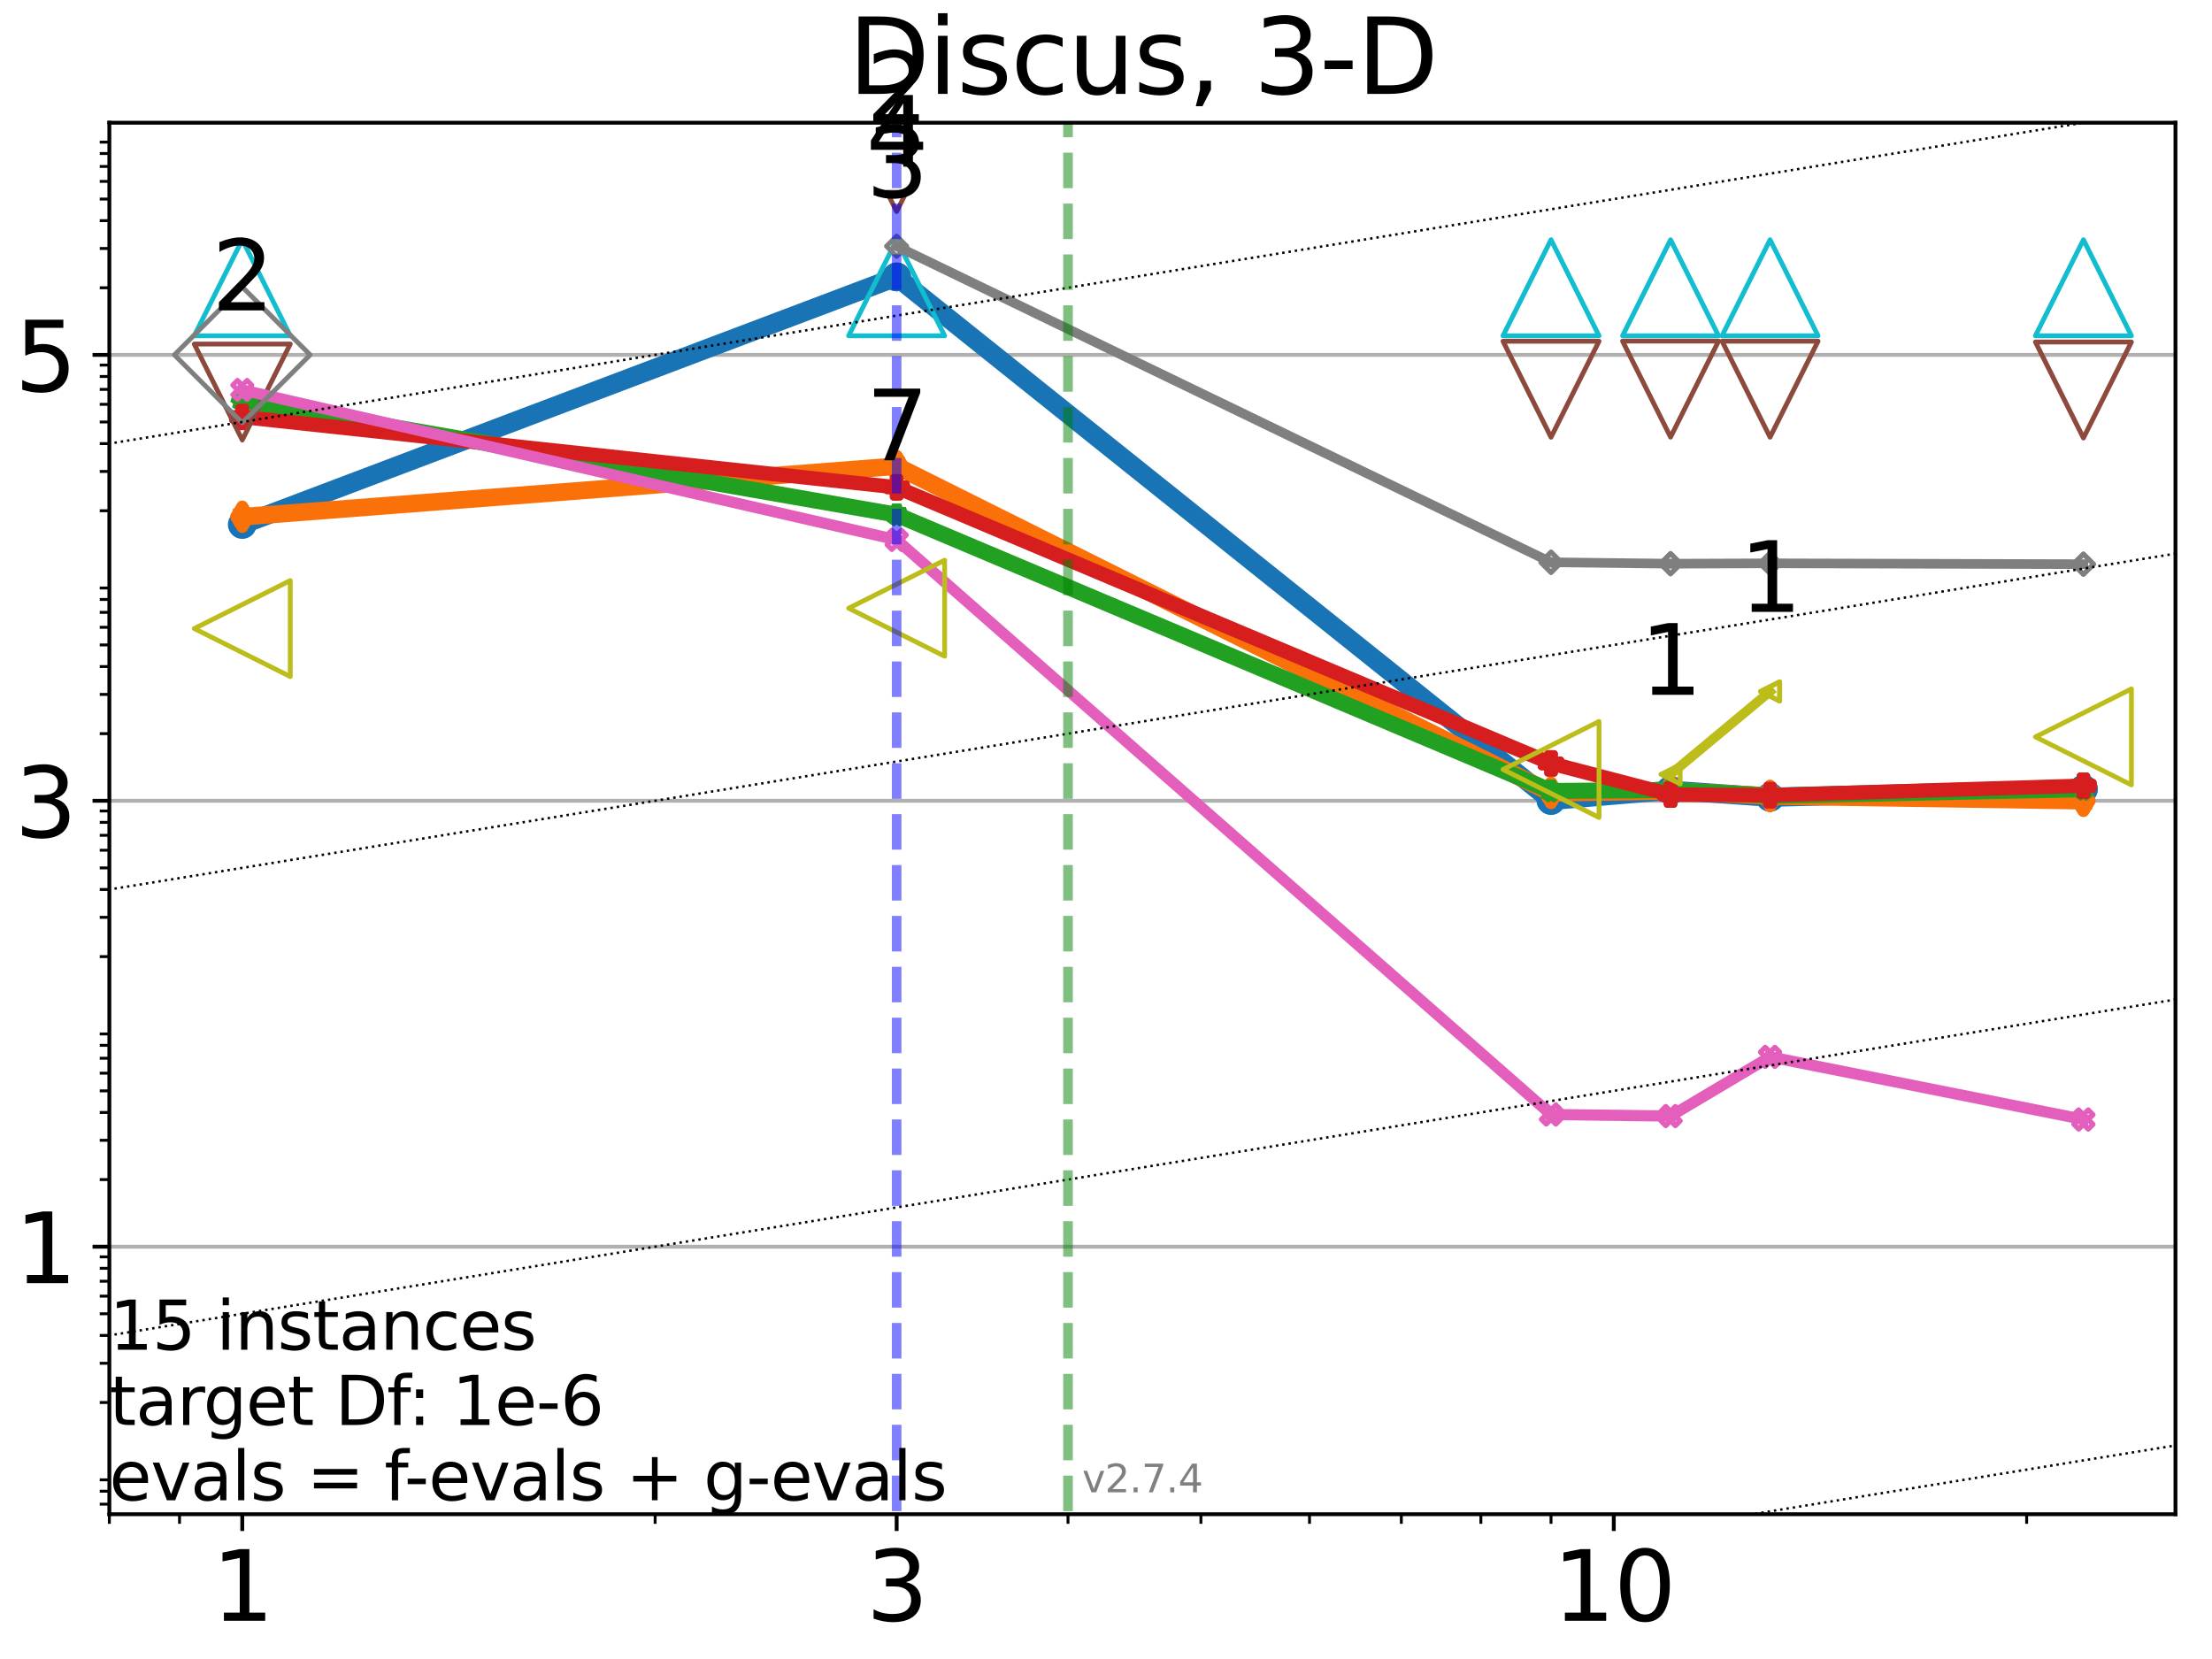 <?xml version="1.0" encoding="utf-8" standalone="no"?>
<!DOCTYPE svg PUBLIC "-//W3C//DTD SVG 1.1//EN"
  "http://www.w3.org/Graphics/SVG/1.1/DTD/svg11.dtd">
<svg xmlns:xlink="http://www.w3.org/1999/xlink" width="460.8pt" height="345.6pt" viewBox="0 0 460.8 345.6" xmlns="http://www.w3.org/2000/svg" version="1.1">
 <defs>
  <style type="text/css">*{stroke-linejoin: round; stroke-linecap: butt}</style>
 </defs>
 <g id="figure_1">
  <g id="patch_1">
   <path d="M 0 345.6 
L 460.8 345.6 
L 460.8 0 
L 0 0 
z
" style="fill: #ffffff"/>
  </g>
  <g id="axes_1">
   <g id="patch_2">
    <path d="M 22.78 315.44 
L 453.192 315.44 
L 453.192 25.56 
L 22.78 25.56 
z
" style="fill: #ffffff"/>
   </g>
   <g id="matplotlib.axis_1">
    <g id="xtick_1">
     <g id="line2d_1">
      <defs>
       <path id="m7647f048ff" d="M 0 0 
L 0 3.5 
" style="stroke: #000000; stroke-width: 0.8"/>
      </defs>
      <g>
       <use xlink:href="#m7647f048ff" x="50.468" y="315.44" style="stroke: #000000; stroke-width: 0.8"/>
      </g>
     </g>
     <g id="text_1">
      <!-- 1 -->
      <g transform="translate(44.106 337.637) scale(0.2 -0.2)">
       <defs>
        <path id="DejaVuSans-31" d="M 794 531 
L 1825 531 
L 1825 4091 
L 703 3866 
L 703 4441 
L 1819 4666 
L 2450 4666 
L 2450 531 
L 3481 531 
L 3481 0 
L 794 0 
L 794 531 
z
" transform="scale(0.016)"/>
       </defs>
       <use xlink:href="#DejaVuSans-31"/>
      </g>
     </g>
    </g>
    <g id="xtick_2">
     <g id="line2d_2">
      <g>
       <use xlink:href="#m7647f048ff" x="186.788" y="315.44" style="stroke: #000000; stroke-width: 0.8"/>
      </g>
     </g>
     <g id="text_2">
      <!-- 3 -->
      <g transform="translate(180.425 337.637) scale(0.2 -0.2)">
       <defs>
        <path id="DejaVuSans-33" d="M 2597 2516 
Q 3050 2419 3304 2112 
Q 3559 1806 3559 1356 
Q 3559 666 3084 287 
Q 2609 -91 1734 -91 
Q 1441 -91 1130 -33 
Q 819 25 488 141 
L 488 750 
Q 750 597 1062 519 
Q 1375 441 1716 441 
Q 2309 441 2620 675 
Q 2931 909 2931 1356 
Q 2931 1769 2642 2001 
Q 2353 2234 1838 2234 
L 1294 2234 
L 1294 2753 
L 1863 2753 
Q 2328 2753 2575 2939 
Q 2822 3125 2822 3475 
Q 2822 3834 2567 4026 
Q 2313 4219 1838 4219 
Q 1578 4219 1281 4162 
Q 984 4106 628 3988 
L 628 4550 
Q 988 4650 1302 4700 
Q 1616 4750 1894 4750 
Q 2613 4750 3031 4423 
Q 3450 4097 3450 3541 
Q 3450 3153 3228 2886 
Q 3006 2619 2597 2516 
z
" transform="scale(0.016)"/>
       </defs>
       <use xlink:href="#DejaVuSans-33"/>
      </g>
     </g>
    </g>
    <g id="xtick_3">
     <g id="line2d_3">
      <g>
       <use xlink:href="#m7647f048ff" x="336.18" y="315.44" style="stroke: #000000; stroke-width: 0.8"/>
      </g>
     </g>
     <g id="text_3">
      <!-- 10 -->
      <g transform="translate(323.455 337.637) scale(0.2 -0.2)">
       <defs>
        <path id="DejaVuSans-30" d="M 2034 4250 
Q 1547 4250 1301 3770 
Q 1056 3291 1056 2328 
Q 1056 1369 1301 889 
Q 1547 409 2034 409 
Q 2525 409 2770 889 
Q 3016 1369 3016 2328 
Q 3016 3291 2770 3770 
Q 2525 4250 2034 4250 
z
M 2034 4750 
Q 2819 4750 3233 4129 
Q 3647 3509 3647 2328 
Q 3647 1150 3233 529 
Q 2819 -91 2034 -91 
Q 1250 -91 836 529 
Q 422 1150 422 2328 
Q 422 3509 836 4129 
Q 1250 4750 2034 4750 
z
" transform="scale(0.016)"/>
       </defs>
       <use xlink:href="#DejaVuSans-31"/>
       <use xlink:href="#DejaVuSans-30" transform="translate(63.623 0)"/>
      </g>
     </g>
    </g>
    <g id="xtick_4">
     <g id="line2d_4">
      <defs>
       <path id="mcdce83cacc" d="M 0 0 
L 0 2 
" style="stroke: #000000; stroke-width: 0.6"/>
      </defs>
      <g>
       <use xlink:href="#mcdce83cacc" x="22.78" y="315.44" style="stroke: #000000; stroke-width: 0.6"/>
      </g>
     </g>
    </g>
    <g id="xtick_5">
     <g id="line2d_5">
      <g>
       <use xlink:href="#mcdce83cacc" x="37.395" y="315.44" style="stroke: #000000; stroke-width: 0.6"/>
      </g>
     </g>
    </g>
    <g id="xtick_6">
     <g id="line2d_6">
      <g>
       <use xlink:href="#mcdce83cacc" x="136.476" y="315.44" style="stroke: #000000; stroke-width: 0.6"/>
      </g>
     </g>
    </g>
    <g id="xtick_7">
     <g id="line2d_7">
      <g>
       <use xlink:href="#mcdce83cacc" x="222.484" y="315.44" style="stroke: #000000; stroke-width: 0.6"/>
      </g>
     </g>
    </g>
    <g id="xtick_8">
     <g id="line2d_8">
      <g>
       <use xlink:href="#mcdce83cacc" x="250.173" y="315.44" style="stroke: #000000; stroke-width: 0.6"/>
      </g>
     </g>
    </g>
    <g id="xtick_9">
     <g id="line2d_9">
      <g>
       <use xlink:href="#mcdce83cacc" x="272.796" y="315.44" style="stroke: #000000; stroke-width: 0.6"/>
      </g>
     </g>
    </g>
    <g id="xtick_10">
     <g id="line2d_10">
      <g>
       <use xlink:href="#mcdce83cacc" x="291.923" y="315.44" style="stroke: #000000; stroke-width: 0.6"/>
      </g>
     </g>
    </g>
    <g id="xtick_11">
     <g id="line2d_11">
      <g>
       <use xlink:href="#mcdce83cacc" x="308.492" y="315.44" style="stroke: #000000; stroke-width: 0.6"/>
      </g>
     </g>
    </g>
    <g id="xtick_12">
     <g id="line2d_12">
      <g>
       <use xlink:href="#mcdce83cacc" x="323.107" y="315.44" style="stroke: #000000; stroke-width: 0.6"/>
      </g>
     </g>
    </g>
    <g id="xtick_13">
     <g id="line2d_13">
      <g>
       <use xlink:href="#mcdce83cacc" x="422.188" y="315.44" style="stroke: #000000; stroke-width: 0.6"/>
      </g>
     </g>
    </g>
   </g>
   <g id="matplotlib.axis_2">
    <g id="ytick_1">
     <g id="line2d_14">
      <path d="M 22.78 259.706 
L 453.192 259.706 
" clip-path="url(#p58ff5ad4b0)" style="fill: none; stroke: #b0b0b0; stroke-width: 0.8; stroke-linecap: square"/>
     </g>
     <g id="line2d_15">
      <defs>
       <path id="m54748f8b29" d="M 0 0 
L -3.5 0 
" style="stroke: #000000; stroke-width: 0.8"/>
      </defs>
      <g>
       <use xlink:href="#m54748f8b29" x="22.78" y="259.706" style="stroke: #000000; stroke-width: 0.8"/>
      </g>
     </g>
     <g id="text_4">
      <!-- 1 -->
      <g transform="translate(3.055 267.305) scale(0.2 -0.2)">
       <use xlink:href="#DejaVuSans-31"/>
      </g>
     </g>
    </g>
    <g id="ytick_2">
     <g id="line2d_16">
      <path d="M 22.78 166.817 
L 453.192 166.817 
" clip-path="url(#p58ff5ad4b0)" style="fill: none; stroke: #b0b0b0; stroke-width: 0.8; stroke-linecap: square"/>
     </g>
     <g id="line2d_17">
      <g>
       <use xlink:href="#m54748f8b29" x="22.78" y="166.817" style="stroke: #000000; stroke-width: 0.8"/>
      </g>
     </g>
     <g id="text_5">
      <!-- 3 -->
      <g transform="translate(3.055 174.415) scale(0.2 -0.2)">
       <use xlink:href="#DejaVuSans-33"/>
      </g>
     </g>
    </g>
    <g id="ytick_3">
     <g id="line2d_18">
      <path d="M 22.78 73.927 
L 453.192 73.927 
" clip-path="url(#p58ff5ad4b0)" style="fill: none; stroke: #b0b0b0; stroke-width: 0.8; stroke-linecap: square"/>
     </g>
     <g id="line2d_19">
      <g>
       <use xlink:href="#m54748f8b29" x="22.78" y="73.927" style="stroke: #000000; stroke-width: 0.8"/>
      </g>
     </g>
     <g id="text_6">
      <!-- 5 -->
      <g transform="translate(3.055 81.526) scale(0.2 -0.2)">
       <defs>
        <path id="DejaVuSans-35" d="M 691 4666 
L 3169 4666 
L 3169 4134 
L 1269 4134 
L 1269 2991 
Q 1406 3038 1543 3061 
Q 1681 3084 1819 3084 
Q 2600 3084 3056 2656 
Q 3513 2228 3513 1497 
Q 3513 744 3044 326 
Q 2575 -91 1722 -91 
Q 1428 -91 1123 -41 
Q 819 9 494 109 
L 494 744 
Q 775 591 1075 516 
Q 1375 441 1709 441 
Q 2250 441 2565 725 
Q 2881 1009 2881 1497 
Q 2881 1984 2565 2268 
Q 2250 2553 1709 2553 
Q 1456 2553 1204 2497 
Q 953 2441 691 2322 
L 691 4666 
z
" transform="scale(0.016)"/>
       </defs>
       <use xlink:href="#DejaVuSans-35"/>
      </g>
     </g>
    </g>
    <g id="ytick_4">
     <g id="line2d_20">
      <defs>
       <path id="m0a85e124b4" d="M 0 0 
L -2 0 
" style="stroke: #000000; stroke-width: 0.6"/>
      </defs>
      <g>
       <use xlink:href="#m0a85e124b4" x="22.78" y="313.345" style="stroke: #000000; stroke-width: 0.6"/>
      </g>
     </g>
    </g>
    <g id="ytick_5">
     <g id="line2d_21">
      <g>
       <use xlink:href="#m0a85e124b4" x="22.78" y="310.652" style="stroke: #000000; stroke-width: 0.6"/>
      </g>
     </g>
    </g>
    <g id="ytick_6">
     <g id="line2d_22">
      <g>
       <use xlink:href="#m0a85e124b4" x="22.78" y="308.276" style="stroke: #000000; stroke-width: 0.6"/>
      </g>
     </g>
    </g>
    <g id="ytick_7">
     <g id="line2d_23">
      <g>
       <use xlink:href="#m0a85e124b4" x="22.78" y="292.17" style="stroke: #000000; stroke-width: 0.6"/>
      </g>
     </g>
    </g>
    <g id="ytick_8">
     <g id="line2d_24">
      <g>
       <use xlink:href="#m0a85e124b4" x="22.78" y="283.991" style="stroke: #000000; stroke-width: 0.6"/>
      </g>
     </g>
    </g>
    <g id="ytick_9">
     <g id="line2d_25">
      <g>
       <use xlink:href="#m0a85e124b4" x="22.78" y="278.189" style="stroke: #000000; stroke-width: 0.6"/>
      </g>
     </g>
    </g>
    <g id="ytick_10">
     <g id="line2d_26">
      <g>
       <use xlink:href="#m0a85e124b4" x="22.78" y="273.688" style="stroke: #000000; stroke-width: 0.6"/>
      </g>
     </g>
    </g>
    <g id="ytick_11">
     <g id="line2d_27">
      <g>
       <use xlink:href="#m0a85e124b4" x="22.78" y="270.01" style="stroke: #000000; stroke-width: 0.6"/>
      </g>
     </g>
    </g>
    <g id="ytick_12">
     <g id="line2d_28">
      <g>
       <use xlink:href="#m0a85e124b4" x="22.78" y="266.901" style="stroke: #000000; stroke-width: 0.6"/>
      </g>
     </g>
    </g>
    <g id="ytick_13">
     <g id="line2d_29">
      <g>
       <use xlink:href="#m0a85e124b4" x="22.78" y="264.207" style="stroke: #000000; stroke-width: 0.6"/>
      </g>
     </g>
    </g>
    <g id="ytick_14">
     <g id="line2d_30">
      <g>
       <use xlink:href="#m0a85e124b4" x="22.78" y="261.831" style="stroke: #000000; stroke-width: 0.6"/>
      </g>
     </g>
    </g>
    <g id="ytick_15">
     <g id="line2d_31">
      <g>
       <use xlink:href="#m0a85e124b4" x="22.78" y="245.725" style="stroke: #000000; stroke-width: 0.6"/>
      </g>
     </g>
    </g>
    <g id="ytick_16">
     <g id="line2d_32">
      <g>
       <use xlink:href="#m0a85e124b4" x="22.78" y="237.547" style="stroke: #000000; stroke-width: 0.6"/>
      </g>
     </g>
    </g>
    <g id="ytick_17">
     <g id="line2d_33">
      <g>
       <use xlink:href="#m0a85e124b4" x="22.78" y="231.744" style="stroke: #000000; stroke-width: 0.6"/>
      </g>
     </g>
    </g>
    <g id="ytick_18">
     <g id="line2d_34">
      <g>
       <use xlink:href="#m0a85e124b4" x="22.78" y="227.243" style="stroke: #000000; stroke-width: 0.6"/>
      </g>
     </g>
    </g>
    <g id="ytick_19">
     <g id="line2d_35">
      <g>
       <use xlink:href="#m0a85e124b4" x="22.78" y="223.565" style="stroke: #000000; stroke-width: 0.6"/>
      </g>
     </g>
    </g>
    <g id="ytick_20">
     <g id="line2d_36">
      <g>
       <use xlink:href="#m0a85e124b4" x="22.78" y="220.456" style="stroke: #000000; stroke-width: 0.6"/>
      </g>
     </g>
    </g>
    <g id="ytick_21">
     <g id="line2d_37">
      <g>
       <use xlink:href="#m0a85e124b4" x="22.78" y="217.762" style="stroke: #000000; stroke-width: 0.6"/>
      </g>
     </g>
    </g>
    <g id="ytick_22">
     <g id="line2d_38">
      <g>
       <use xlink:href="#m0a85e124b4" x="22.78" y="215.387" style="stroke: #000000; stroke-width: 0.6"/>
      </g>
     </g>
    </g>
    <g id="ytick_23">
     <g id="line2d_39">
      <g>
       <use xlink:href="#m0a85e124b4" x="22.78" y="199.28" style="stroke: #000000; stroke-width: 0.6"/>
      </g>
     </g>
    </g>
    <g id="ytick_24">
     <g id="line2d_40">
      <g>
       <use xlink:href="#m0a85e124b4" x="22.78" y="191.102" style="stroke: #000000; stroke-width: 0.6"/>
      </g>
     </g>
    </g>
    <g id="ytick_25">
     <g id="line2d_41">
      <g>
       <use xlink:href="#m0a85e124b4" x="22.78" y="185.299" style="stroke: #000000; stroke-width: 0.6"/>
      </g>
     </g>
    </g>
    <g id="ytick_26">
     <g id="line2d_42">
      <g>
       <use xlink:href="#m0a85e124b4" x="22.78" y="180.798" style="stroke: #000000; stroke-width: 0.6"/>
      </g>
     </g>
    </g>
    <g id="ytick_27">
     <g id="line2d_43">
      <g>
       <use xlink:href="#m0a85e124b4" x="22.78" y="177.12" style="stroke: #000000; stroke-width: 0.6"/>
      </g>
     </g>
    </g>
    <g id="ytick_28">
     <g id="line2d_44">
      <g>
       <use xlink:href="#m0a85e124b4" x="22.78" y="174.011" style="stroke: #000000; stroke-width: 0.6"/>
      </g>
     </g>
    </g>
    <g id="ytick_29">
     <g id="line2d_45">
      <g>
       <use xlink:href="#m0a85e124b4" x="22.78" y="171.318" style="stroke: #000000; stroke-width: 0.6"/>
      </g>
     </g>
    </g>
    <g id="ytick_30">
     <g id="line2d_46">
      <g>
       <use xlink:href="#m0a85e124b4" x="22.78" y="168.942" style="stroke: #000000; stroke-width: 0.6"/>
      </g>
     </g>
    </g>
    <g id="ytick_31">
     <g id="line2d_47">
      <g>
       <use xlink:href="#m0a85e124b4" x="22.78" y="152.835" style="stroke: #000000; stroke-width: 0.6"/>
      </g>
     </g>
    </g>
    <g id="ytick_32">
     <g id="line2d_48">
      <g>
       <use xlink:href="#m0a85e124b4" x="22.78" y="144.657" style="stroke: #000000; stroke-width: 0.6"/>
      </g>
     </g>
    </g>
    <g id="ytick_33">
     <g id="line2d_49">
      <g>
       <use xlink:href="#m0a85e124b4" x="22.78" y="138.854" style="stroke: #000000; stroke-width: 0.6"/>
      </g>
     </g>
    </g>
    <g id="ytick_34">
     <g id="line2d_50">
      <g>
       <use xlink:href="#m0a85e124b4" x="22.78" y="134.353" style="stroke: #000000; stroke-width: 0.6"/>
      </g>
     </g>
    </g>
    <g id="ytick_35">
     <g id="line2d_51">
      <g>
       <use xlink:href="#m0a85e124b4" x="22.78" y="130.676" style="stroke: #000000; stroke-width: 0.6"/>
      </g>
     </g>
    </g>
    <g id="ytick_36">
     <g id="line2d_52">
      <g>
       <use xlink:href="#m0a85e124b4" x="22.78" y="127.566" style="stroke: #000000; stroke-width: 0.6"/>
      </g>
     </g>
    </g>
    <g id="ytick_37">
     <g id="line2d_53">
      <g>
       <use xlink:href="#m0a85e124b4" x="22.78" y="124.873" style="stroke: #000000; stroke-width: 0.6"/>
      </g>
     </g>
    </g>
    <g id="ytick_38">
     <g id="line2d_54">
      <g>
       <use xlink:href="#m0a85e124b4" x="22.78" y="122.497" style="stroke: #000000; stroke-width: 0.6"/>
      </g>
     </g>
    </g>
    <g id="ytick_39">
     <g id="line2d_55">
      <g>
       <use xlink:href="#m0a85e124b4" x="22.78" y="106.391" style="stroke: #000000; stroke-width: 0.6"/>
      </g>
     </g>
    </g>
    <g id="ytick_40">
     <g id="line2d_56">
      <g>
       <use xlink:href="#m0a85e124b4" x="22.78" y="98.212" style="stroke: #000000; stroke-width: 0.6"/>
      </g>
     </g>
    </g>
    <g id="ytick_41">
     <g id="line2d_57">
      <g>
       <use xlink:href="#m0a85e124b4" x="22.78" y="92.409" style="stroke: #000000; stroke-width: 0.6"/>
      </g>
     </g>
    </g>
    <g id="ytick_42">
     <g id="line2d_58">
      <g>
       <use xlink:href="#m0a85e124b4" x="22.78" y="87.909" style="stroke: #000000; stroke-width: 0.6"/>
      </g>
     </g>
    </g>
    <g id="ytick_43">
     <g id="line2d_59">
      <g>
       <use xlink:href="#m0a85e124b4" x="22.78" y="84.231" style="stroke: #000000; stroke-width: 0.6"/>
      </g>
     </g>
    </g>
    <g id="ytick_44">
     <g id="line2d_60">
      <g>
       <use xlink:href="#m0a85e124b4" x="22.78" y="81.122" style="stroke: #000000; stroke-width: 0.6"/>
      </g>
     </g>
    </g>
    <g id="ytick_45">
     <g id="line2d_61">
      <g>
       <use xlink:href="#m0a85e124b4" x="22.78" y="78.428" style="stroke: #000000; stroke-width: 0.6"/>
      </g>
     </g>
    </g>
    <g id="ytick_46">
     <g id="line2d_62">
      <g>
       <use xlink:href="#m0a85e124b4" x="22.78" y="76.052" style="stroke: #000000; stroke-width: 0.6"/>
      </g>
     </g>
    </g>
    <g id="ytick_47">
     <g id="line2d_63">
      <g>
       <use xlink:href="#m0a85e124b4" x="22.78" y="59.946" style="stroke: #000000; stroke-width: 0.6"/>
      </g>
     </g>
    </g>
    <g id="ytick_48">
     <g id="line2d_64">
      <g>
       <use xlink:href="#m0a85e124b4" x="22.78" y="51.767" style="stroke: #000000; stroke-width: 0.6"/>
      </g>
     </g>
    </g>
    <g id="ytick_49">
     <g id="line2d_65">
      <g>
       <use xlink:href="#m0a85e124b4" x="22.78" y="45.965" style="stroke: #000000; stroke-width: 0.6"/>
      </g>
     </g>
    </g>
    <g id="ytick_50">
     <g id="line2d_66">
      <g>
       <use xlink:href="#m0a85e124b4" x="22.78" y="41.464" style="stroke: #000000; stroke-width: 0.6"/>
      </g>
     </g>
    </g>
    <g id="ytick_51">
     <g id="line2d_67">
      <g>
       <use xlink:href="#m0a85e124b4" x="22.78" y="37.786" style="stroke: #000000; stroke-width: 0.6"/>
      </g>
     </g>
    </g>
    <g id="ytick_52">
     <g id="line2d_68">
      <g>
       <use xlink:href="#m0a85e124b4" x="22.78" y="34.677" style="stroke: #000000; stroke-width: 0.6"/>
      </g>
     </g>
    </g>
    <g id="ytick_53">
     <g id="line2d_69">
      <g>
       <use xlink:href="#m0a85e124b4" x="22.78" y="31.983" style="stroke: #000000; stroke-width: 0.6"/>
      </g>
     </g>
    </g>
    <g id="ytick_54">
     <g id="line2d_70">
      <g>
       <use xlink:href="#m0a85e124b4" x="22.78" y="29.608" style="stroke: #000000; stroke-width: 0.6"/>
      </g>
     </g>
    </g>
   </g>
   <g id="line2d_71">
    <path d="M 50.468 109.262 
L 186.788 57.687 
" clip-path="url(#p58ff5ad4b0)" style="fill: none; stroke: #1874b4; stroke-width: 4; stroke-linecap: square"/>
    <defs>
     <path id="m7d92fa34a7" d="M 0 1.5 
C 0.398 1.5 0.779 1.342 1.061 1.061 
C 1.342 0.779 1.5 0.398 1.5 0 
C 1.5 -0.398 1.342 -0.779 1.061 -1.061 
C 0.779 -1.342 0.398 -1.5 0 -1.5 
C -0.398 -1.5 -0.779 -1.342 -1.061 -1.061 
C -1.342 -0.779 -1.5 -0.398 -1.5 0 
C -1.5 0.398 -1.342 0.779 -1.061 1.061 
C -0.779 1.342 -0.398 1.5 0 1.5 
z
" style="stroke: #1874b4; stroke-width: 3"/>
    </defs>
    <g clip-path="url(#p58ff5ad4b0)">
     <use xlink:href="#m7d92fa34a7" x="50.468" y="109.262" style="fill-opacity: 0; stroke: #1874b4; stroke-width: 3"/>
     <use xlink:href="#m7d92fa34a7" x="186.788" y="57.687" style="fill-opacity: 0; stroke: #1874b4; stroke-width: 3"/>
    </g>
   </g>
   <g id="line2d_72">
    <path d="M 186.788 57.687 
L 323.107 166.74 
" clip-path="url(#p58ff5ad4b0)" style="fill: none; stroke: #1874b4; stroke-width: 4; stroke-linecap: square"/>
    <g clip-path="url(#p58ff5ad4b0)">
     <use xlink:href="#m7d92fa34a7" x="186.788" y="57.687" style="fill-opacity: 0; stroke: #1874b4; stroke-width: 3"/>
     <use xlink:href="#m7d92fa34a7" x="323.107" y="166.74" style="fill-opacity: 0; stroke: #1874b4; stroke-width: 3"/>
    </g>
   </g>
   <g id="line2d_73">
    <path d="M 323.107 166.74 
L 348.007 164.63 
" clip-path="url(#p58ff5ad4b0)" style="fill: none; stroke: #1874b4; stroke-width: 4; stroke-linecap: square"/>
    <g clip-path="url(#p58ff5ad4b0)">
     <use xlink:href="#m7d92fa34a7" x="323.107" y="166.74" style="fill-opacity: 0; stroke: #1874b4; stroke-width: 3"/>
     <use xlink:href="#m7d92fa34a7" x="348.007" y="164.63" style="fill-opacity: 0; stroke: #1874b4; stroke-width: 3"/>
    </g>
   </g>
   <g id="line2d_74">
    <path d="M 348.007 164.63 
L 368.735 166.078 
" clip-path="url(#p58ff5ad4b0)" style="fill: none; stroke: #1874b4; stroke-width: 4; stroke-linecap: square"/>
    <g clip-path="url(#p58ff5ad4b0)">
     <use xlink:href="#m7d92fa34a7" x="348.007" y="164.63" style="fill-opacity: 0; stroke: #1874b4; stroke-width: 3"/>
     <use xlink:href="#m7d92fa34a7" x="368.735" y="166.078" style="fill-opacity: 0; stroke: #1874b4; stroke-width: 3"/>
    </g>
   </g>
   <g id="line2d_75">
    <path d="M 368.735 166.078 
L 434.015 164.389 
" clip-path="url(#p58ff5ad4b0)" style="fill: none; stroke: #1874b4; stroke-width: 4; stroke-linecap: square"/>
    <g clip-path="url(#p58ff5ad4b0)">
     <use xlink:href="#m7d92fa34a7" x="368.735" y="166.078" style="fill-opacity: 0; stroke: #1874b4; stroke-width: 3"/>
     <use xlink:href="#m7d92fa34a7" x="434.015" y="164.389" style="fill-opacity: 0; stroke: #1874b4; stroke-width: 3"/>
    </g>
   </g>
   <g id="line2d_76">
    <path d="M 434.015 164.389 
" clip-path="url(#p58ff5ad4b0)" style="fill: none; stroke: #1874b4; stroke-width: 4; stroke-linecap: square"/>
    <g clip-path="url(#p58ff5ad4b0)">
     <use xlink:href="#m7d92fa34a7" x="434.015" y="164.389" style="fill-opacity: 0; stroke: #1874b4; stroke-width: 3"/>
    </g>
   </g>
   <g id="line2d_77"/>
   <g id="line2d_78">
    <path d="M 50.468 107.646 
L 186.788 97.116 
" clip-path="url(#p58ff5ad4b0)" style="fill: none; stroke: #fa7009; stroke-width: 3.667; stroke-linecap: square"/>
    <defs>
     <path id="md0cbd2f2a5" d="M 0 2.121 
L 1.273 0 
L 0 -2.121 
L -1.273 0 
z
" style="stroke: #fa7009; stroke-width: 2.5; stroke-linejoin: miter"/>
    </defs>
    <g clip-path="url(#p58ff5ad4b0)">
     <use xlink:href="#md0cbd2f2a5" x="50.468" y="107.646" style="fill-opacity: 0; stroke: #fa7009; stroke-width: 2.5; stroke-linejoin: miter"/>
     <use xlink:href="#md0cbd2f2a5" x="186.788" y="97.116" style="fill-opacity: 0; stroke: #fa7009; stroke-width: 2.5; stroke-linejoin: miter"/>
    </g>
   </g>
   <g id="line2d_79">
    <path d="M 186.788 97.116 
L 323.107 165.16 
" clip-path="url(#p58ff5ad4b0)" style="fill: none; stroke: #fa7009; stroke-width: 3.667; stroke-linecap: square"/>
    <g clip-path="url(#p58ff5ad4b0)">
     <use xlink:href="#md0cbd2f2a5" x="186.788" y="97.116" style="fill-opacity: 0; stroke: #fa7009; stroke-width: 2.5; stroke-linejoin: miter"/>
     <use xlink:href="#md0cbd2f2a5" x="323.107" y="165.16" style="fill-opacity: 0; stroke: #fa7009; stroke-width: 2.5; stroke-linejoin: miter"/>
    </g>
   </g>
   <g id="line2d_80">
    <path d="M 323.107 165.16 
L 348.007 164.756 
" clip-path="url(#p58ff5ad4b0)" style="fill: none; stroke: #fa7009; stroke-width: 3.667; stroke-linecap: square"/>
    <g clip-path="url(#p58ff5ad4b0)">
     <use xlink:href="#md0cbd2f2a5" x="323.107" y="165.16" style="fill-opacity: 0; stroke: #fa7009; stroke-width: 2.5; stroke-linejoin: miter"/>
     <use xlink:href="#md0cbd2f2a5" x="348.007" y="164.756" style="fill-opacity: 0; stroke: #fa7009; stroke-width: 2.5; stroke-linejoin: miter"/>
    </g>
   </g>
   <g id="line2d_81">
    <path d="M 348.007 164.756 
L 368.735 165.827 
" clip-path="url(#p58ff5ad4b0)" style="fill: none; stroke: #fa7009; stroke-width: 3.667; stroke-linecap: square"/>
    <g clip-path="url(#p58ff5ad4b0)">
     <use xlink:href="#md0cbd2f2a5" x="348.007" y="164.756" style="fill-opacity: 0; stroke: #fa7009; stroke-width: 2.5; stroke-linejoin: miter"/>
     <use xlink:href="#md0cbd2f2a5" x="368.735" y="165.827" style="fill-opacity: 0; stroke: #fa7009; stroke-width: 2.5; stroke-linejoin: miter"/>
    </g>
   </g>
   <g id="line2d_82">
    <path d="M 368.735 165.827 
L 434.015 166.8 
" clip-path="url(#p58ff5ad4b0)" style="fill: none; stroke: #fa7009; stroke-width: 3.667; stroke-linecap: square"/>
    <g clip-path="url(#p58ff5ad4b0)">
     <use xlink:href="#md0cbd2f2a5" x="368.735" y="165.827" style="fill-opacity: 0; stroke: #fa7009; stroke-width: 2.5; stroke-linejoin: miter"/>
     <use xlink:href="#md0cbd2f2a5" x="434.015" y="166.8" style="fill-opacity: 0; stroke: #fa7009; stroke-width: 2.5; stroke-linejoin: miter"/>
    </g>
   </g>
   <g id="line2d_83">
    <path d="M 434.015 166.8 
" clip-path="url(#p58ff5ad4b0)" style="fill: none; stroke: #fa7009; stroke-width: 3.667; stroke-linecap: square"/>
    <g clip-path="url(#p58ff5ad4b0)">
     <use xlink:href="#md0cbd2f2a5" x="434.015" y="166.8" style="fill-opacity: 0; stroke: #fa7009; stroke-width: 2.5; stroke-linejoin: miter"/>
    </g>
   </g>
   <g id="line2d_84"/>
   <g id="line2d_85">
    <path d="M 50.468 83.488 
L 186.788 107.232 
" clip-path="url(#p58ff5ad4b0)" style="fill: none; stroke: #22a022; stroke-width: 3.333; stroke-linecap: square"/>
    <defs>
     <path id="mfd82bc1d3c" d="M 0 -2 
L -0.449 -0.618 
L -1.902 -0.618 
L -0.727 0.236 
L -1.176 1.618 
L -0 0.764 
L 1.176 1.618 
L 0.727 0.236 
L 1.902 -0.618 
L 0.449 -0.618 
z
" style="stroke: #22a022; stroke-width: 2; stroke-linejoin: bevel"/>
    </defs>
    <g clip-path="url(#p58ff5ad4b0)">
     <use xlink:href="#mfd82bc1d3c" x="50.468" y="83.488" style="fill-opacity: 0; stroke: #22a022; stroke-width: 2; stroke-linejoin: bevel"/>
     <use xlink:href="#mfd82bc1d3c" x="186.788" y="107.232" style="fill-opacity: 0; stroke: #22a022; stroke-width: 2; stroke-linejoin: bevel"/>
    </g>
   </g>
   <g id="line2d_86">
    <path d="M 186.788 107.232 
L 323.107 164.77 
" clip-path="url(#p58ff5ad4b0)" style="fill: none; stroke: #22a022; stroke-width: 3.333; stroke-linecap: square"/>
    <g clip-path="url(#p58ff5ad4b0)">
     <use xlink:href="#mfd82bc1d3c" x="186.788" y="107.232" style="fill-opacity: 0; stroke: #22a022; stroke-width: 2; stroke-linejoin: bevel"/>
     <use xlink:href="#mfd82bc1d3c" x="323.107" y="164.77" style="fill-opacity: 0; stroke: #22a022; stroke-width: 2; stroke-linejoin: bevel"/>
    </g>
   </g>
   <g id="line2d_87">
    <path d="M 323.107 164.77 
L 348.007 164.582 
" clip-path="url(#p58ff5ad4b0)" style="fill: none; stroke: #22a022; stroke-width: 3.333; stroke-linecap: square"/>
    <g clip-path="url(#p58ff5ad4b0)">
     <use xlink:href="#mfd82bc1d3c" x="323.107" y="164.77" style="fill-opacity: 0; stroke: #22a022; stroke-width: 2; stroke-linejoin: bevel"/>
     <use xlink:href="#mfd82bc1d3c" x="348.007" y="164.582" style="fill-opacity: 0; stroke: #22a022; stroke-width: 2; stroke-linejoin: bevel"/>
    </g>
   </g>
   <g id="line2d_88">
    <path d="M 348.007 164.582 
L 368.735 165.773 
" clip-path="url(#p58ff5ad4b0)" style="fill: none; stroke: #22a022; stroke-width: 3.333; stroke-linecap: square"/>
    <g clip-path="url(#p58ff5ad4b0)">
     <use xlink:href="#mfd82bc1d3c" x="348.007" y="164.582" style="fill-opacity: 0; stroke: #22a022; stroke-width: 2; stroke-linejoin: bevel"/>
     <use xlink:href="#mfd82bc1d3c" x="368.735" y="165.773" style="fill-opacity: 0; stroke: #22a022; stroke-width: 2; stroke-linejoin: bevel"/>
    </g>
   </g>
   <g id="line2d_89">
    <path d="M 368.735 165.773 
L 434.015 164.403 
" clip-path="url(#p58ff5ad4b0)" style="fill: none; stroke: #22a022; stroke-width: 3.333; stroke-linecap: square"/>
    <g clip-path="url(#p58ff5ad4b0)">
     <use xlink:href="#mfd82bc1d3c" x="368.735" y="165.773" style="fill-opacity: 0; stroke: #22a022; stroke-width: 2; stroke-linejoin: bevel"/>
     <use xlink:href="#mfd82bc1d3c" x="434.015" y="164.403" style="fill-opacity: 0; stroke: #22a022; stroke-width: 2; stroke-linejoin: bevel"/>
    </g>
   </g>
   <g id="line2d_90">
    <path d="M 434.015 164.403 
" clip-path="url(#p58ff5ad4b0)" style="fill: none; stroke: #22a022; stroke-width: 3.333; stroke-linecap: square"/>
    <g clip-path="url(#p58ff5ad4b0)">
     <use xlink:href="#mfd82bc1d3c" x="434.015" y="164.403" style="fill-opacity: 0; stroke: #22a022; stroke-width: 2; stroke-linejoin: bevel"/>
    </g>
   </g>
   <g id="line2d_91"/>
   <g id="line2d_92">
    <path d="M 50.468 86.862 
L 186.788 101.522 
" clip-path="url(#p58ff5ad4b0)" style="fill: none; stroke: #d61e1f; stroke-width: 3; stroke-linecap: square"/>
    <defs>
     <path id="m177d4de6cc" d="M -0.667 2 
L 0.667 2 
L 0.667 0.667 
L 2 0.667 
L 2 -0.667 
L 0.667 -0.667 
L 0.667 -2 
L -0.667 -2 
L -0.667 -0.667 
L -2 -0.667 
L -2 0.667 
L -0.667 0.667 
z
" style="stroke: #d61e1f; stroke-width: 1.5; stroke-linejoin: miter"/>
    </defs>
    <g clip-path="url(#p58ff5ad4b0)">
     <use xlink:href="#m177d4de6cc" x="50.468" y="86.862" style="fill-opacity: 0; stroke: #d61e1f; stroke-width: 1.5; stroke-linejoin: miter"/>
     <use xlink:href="#m177d4de6cc" x="186.788" y="101.522" style="fill-opacity: 0; stroke: #d61e1f; stroke-width: 1.5; stroke-linejoin: miter"/>
    </g>
   </g>
   <g id="line2d_93">
    <path d="M 186.788 101.522 
L 323.107 159.033 
" clip-path="url(#p58ff5ad4b0)" style="fill: none; stroke: #d61e1f; stroke-width: 3; stroke-linecap: square"/>
    <g clip-path="url(#p58ff5ad4b0)">
     <use xlink:href="#m177d4de6cc" x="186.788" y="101.522" style="fill-opacity: 0; stroke: #d61e1f; stroke-width: 1.5; stroke-linejoin: miter"/>
     <use xlink:href="#m177d4de6cc" x="323.107" y="159.033" style="fill-opacity: 0; stroke: #d61e1f; stroke-width: 1.5; stroke-linejoin: miter"/>
    </g>
   </g>
   <g id="line2d_94">
    <path d="M 323.107 159.033 
L 348.007 165.536 
" clip-path="url(#p58ff5ad4b0)" style="fill: none; stroke: #d61e1f; stroke-width: 3; stroke-linecap: square"/>
    <g clip-path="url(#p58ff5ad4b0)">
     <use xlink:href="#m177d4de6cc" x="323.107" y="159.033" style="fill-opacity: 0; stroke: #d61e1f; stroke-width: 1.5; stroke-linejoin: miter"/>
     <use xlink:href="#m177d4de6cc" x="348.007" y="165.536" style="fill-opacity: 0; stroke: #d61e1f; stroke-width: 1.5; stroke-linejoin: miter"/>
    </g>
   </g>
   <g id="line2d_95">
    <path d="M 348.007 165.536 
L 368.735 165.656 
" clip-path="url(#p58ff5ad4b0)" style="fill: none; stroke: #d61e1f; stroke-width: 3; stroke-linecap: square"/>
    <g clip-path="url(#p58ff5ad4b0)">
     <use xlink:href="#m177d4de6cc" x="348.007" y="165.536" style="fill-opacity: 0; stroke: #d61e1f; stroke-width: 1.5; stroke-linejoin: miter"/>
     <use xlink:href="#m177d4de6cc" x="368.735" y="165.656" style="fill-opacity: 0; stroke: #d61e1f; stroke-width: 1.5; stroke-linejoin: miter"/>
    </g>
   </g>
   <g id="line2d_96">
    <path d="M 368.735 165.656 
L 434.015 163.671 
" clip-path="url(#p58ff5ad4b0)" style="fill: none; stroke: #d61e1f; stroke-width: 3; stroke-linecap: square"/>
    <g clip-path="url(#p58ff5ad4b0)">
     <use xlink:href="#m177d4de6cc" x="368.735" y="165.656" style="fill-opacity: 0; stroke: #d61e1f; stroke-width: 1.5; stroke-linejoin: miter"/>
     <use xlink:href="#m177d4de6cc" x="434.015" y="163.671" style="fill-opacity: 0; stroke: #d61e1f; stroke-width: 1.5; stroke-linejoin: miter"/>
    </g>
   </g>
   <g id="line2d_97">
    <path d="M 434.015 163.671 
" clip-path="url(#p58ff5ad4b0)" style="fill: none; stroke: #d61e1f; stroke-width: 3; stroke-linecap: square"/>
    <g clip-path="url(#p58ff5ad4b0)">
     <use xlink:href="#m177d4de6cc" x="434.015" y="163.671" style="fill-opacity: 0; stroke: #d61e1f; stroke-width: 1.5; stroke-linejoin: miter"/>
    </g>
   </g>
   <g id="line2d_98"/>
   <g id="line2d_99">
    <path d="M 186.788 42.061 
" clip-path="url(#p58ff5ad4b0)" style="fill: none; stroke: #8c493c; stroke-width: 2.667; stroke-linecap: square"/>
    <defs>
     <path id="m5fc9528861" d="M -0 2 
L 2 -2 
L -2 -2 
z
" style="stroke: #8c493c; stroke-linejoin: miter"/>
    </defs>
    <g clip-path="url(#p58ff5ad4b0)">
     <use xlink:href="#m5fc9528861" x="186.788" y="42.061" style="fill-opacity: 0; stroke: #8c493c; stroke-linejoin: miter"/>
    </g>
   </g>
   <g id="line2d_100">
    <defs>
     <path id="m9461015cbe" d="M -0 10 
L 10 -10 
L -10 -10 
z
" style="stroke: #8c493c; stroke-linejoin: miter"/>
    </defs>
    <g clip-path="url(#p58ff5ad4b0)">
     <use xlink:href="#m9461015cbe" x="50.468" y="81.667" style="fill-opacity: 0; stroke: #8c493c; stroke-linejoin: miter"/>
     <use xlink:href="#m9461015cbe" x="323.107" y="81.086" style="fill-opacity: 0; stroke: #8c493c; stroke-linejoin: miter"/>
     <use xlink:href="#m9461015cbe" x="348.007" y="81.059" style="fill-opacity: 0; stroke: #8c493c; stroke-linejoin: miter"/>
     <use xlink:href="#m9461015cbe" x="368.735" y="81.074" style="fill-opacity: 0; stroke: #8c493c; stroke-linejoin: miter"/>
     <use xlink:href="#m9461015cbe" x="434.015" y="81.244" style="fill-opacity: 0; stroke: #8c493c; stroke-linejoin: miter"/>
    </g>
   </g>
   <g id="line2d_101"/>
   <g id="line2d_102">
    <path d="M 50.468 81.224 
L 186.788 112.456 
" clip-path="url(#p58ff5ad4b0)" style="fill: none; stroke: #e35fbb; stroke-width: 2.333; stroke-linecap: square"/>
    <defs>
     <path id="m61472e6dd9" d="M -1 2 
L 0 1 
L 1 2 
L 2 1 
L 1 0 
L 2 -1 
L 1 -2 
L 0 -1 
L -1 -2 
L -2 -1 
L -1 0 
L -2 1 
z
" style="stroke: #e35fbb; stroke-linejoin: miter"/>
    </defs>
    <g clip-path="url(#p58ff5ad4b0)">
     <use xlink:href="#m61472e6dd9" x="50.468" y="81.224" style="fill-opacity: 0; stroke: #e35fbb; stroke-linejoin: miter"/>
     <use xlink:href="#m61472e6dd9" x="186.788" y="112.456" style="fill-opacity: 0; stroke: #e35fbb; stroke-linejoin: miter"/>
    </g>
   </g>
   <g id="line2d_103">
    <path d="M 186.788 112.456 
L 323.107 232.174 
" clip-path="url(#p58ff5ad4b0)" style="fill: none; stroke: #e35fbb; stroke-width: 2.333; stroke-linecap: square"/>
    <g clip-path="url(#p58ff5ad4b0)">
     <use xlink:href="#m61472e6dd9" x="186.788" y="112.456" style="fill-opacity: 0; stroke: #e35fbb; stroke-linejoin: miter"/>
     <use xlink:href="#m61472e6dd9" x="323.107" y="232.174" style="fill-opacity: 0; stroke: #e35fbb; stroke-linejoin: miter"/>
    </g>
   </g>
   <g id="line2d_104">
    <path d="M 323.107 232.174 
L 348.007 232.497 
" clip-path="url(#p58ff5ad4b0)" style="fill: none; stroke: #e35fbb; stroke-width: 2.333; stroke-linecap: square"/>
    <g clip-path="url(#p58ff5ad4b0)">
     <use xlink:href="#m61472e6dd9" x="323.107" y="232.174" style="fill-opacity: 0; stroke: #e35fbb; stroke-linejoin: miter"/>
     <use xlink:href="#m61472e6dd9" x="348.007" y="232.497" style="fill-opacity: 0; stroke: #e35fbb; stroke-linejoin: miter"/>
    </g>
   </g>
   <g id="line2d_105">
    <path d="M 348.007 232.497 
L 368.735 220.163 
" clip-path="url(#p58ff5ad4b0)" style="fill: none; stroke: #e35fbb; stroke-width: 2.333; stroke-linecap: square"/>
    <g clip-path="url(#p58ff5ad4b0)">
     <use xlink:href="#m61472e6dd9" x="348.007" y="232.497" style="fill-opacity: 0; stroke: #e35fbb; stroke-linejoin: miter"/>
     <use xlink:href="#m61472e6dd9" x="368.735" y="220.163" style="fill-opacity: 0; stroke: #e35fbb; stroke-linejoin: miter"/>
    </g>
   </g>
   <g id="line2d_106">
    <path d="M 368.735 220.163 
L 434.015 233.208 
" clip-path="url(#p58ff5ad4b0)" style="fill: none; stroke: #e35fbb; stroke-width: 2.333; stroke-linecap: square"/>
    <g clip-path="url(#p58ff5ad4b0)">
     <use xlink:href="#m61472e6dd9" x="368.735" y="220.163" style="fill-opacity: 0; stroke: #e35fbb; stroke-linejoin: miter"/>
     <use xlink:href="#m61472e6dd9" x="434.015" y="233.208" style="fill-opacity: 0; stroke: #e35fbb; stroke-linejoin: miter"/>
    </g>
   </g>
   <g id="line2d_107">
    <path d="M 434.015 233.208 
" clip-path="url(#p58ff5ad4b0)" style="fill: none; stroke: #e35fbb; stroke-width: 2.333; stroke-linecap: square"/>
    <g clip-path="url(#p58ff5ad4b0)">
     <use xlink:href="#m61472e6dd9" x="434.015" y="233.208" style="fill-opacity: 0; stroke: #e35fbb; stroke-linejoin: miter"/>
    </g>
   </g>
   <g id="line2d_108"/>
   <g id="line2d_109">
    <defs>
     <path id="m4efd15c466" d="M 0 -10 
L -10 10 
L 10 10 
z
" style="stroke: #11bdcf; stroke-linejoin: miter"/>
    </defs>
    <g clip-path="url(#p58ff5ad4b0)">
     <use xlink:href="#m4efd15c466" x="50.468" y="59.946" style="fill-opacity: 0; stroke: #11bdcf; stroke-linejoin: miter"/>
     <use xlink:href="#m4efd15c466" x="186.788" y="59.946" style="fill-opacity: 0; stroke: #11bdcf; stroke-linejoin: miter"/>
     <use xlink:href="#m4efd15c466" x="323.107" y="59.946" style="fill-opacity: 0; stroke: #11bdcf; stroke-linejoin: miter"/>
     <use xlink:href="#m4efd15c466" x="348.007" y="59.946" style="fill-opacity: 0; stroke: #11bdcf; stroke-linejoin: miter"/>
     <use xlink:href="#m4efd15c466" x="368.735" y="59.946" style="fill-opacity: 0; stroke: #11bdcf; stroke-linejoin: miter"/>
     <use xlink:href="#m4efd15c466" x="434.015" y="59.946" style="fill-opacity: 0; stroke: #11bdcf; stroke-linejoin: miter"/>
    </g>
   </g>
   <g id="line2d_110"/>
   <g id="line2d_111">
    <path d="M 186.788 51.295 
L 323.107 117.135 
" clip-path="url(#p58ff5ad4b0)" style="fill: none; stroke: #7f7f7f; stroke-width: 2; stroke-linecap: square"/>
    <defs>
     <path id="m421f181ad6" d="M 0 2.121 
L 2.121 0 
L 0 -2.121 
L -2.121 0 
z
" style="stroke: #7f7f7f; stroke-linejoin: miter"/>
    </defs>
    <g clip-path="url(#p58ff5ad4b0)">
     <use xlink:href="#m421f181ad6" x="186.788" y="51.295" style="fill-opacity: 0; stroke: #7f7f7f; stroke-linejoin: miter"/>
     <use xlink:href="#m421f181ad6" x="323.107" y="117.135" style="fill-opacity: 0; stroke: #7f7f7f; stroke-linejoin: miter"/>
    </g>
   </g>
   <g id="line2d_112">
    <path d="M 323.107 117.135 
L 348.007 117.427 
" clip-path="url(#p58ff5ad4b0)" style="fill: none; stroke: #7f7f7f; stroke-width: 2; stroke-linecap: square"/>
    <g clip-path="url(#p58ff5ad4b0)">
     <use xlink:href="#m421f181ad6" x="323.107" y="117.135" style="fill-opacity: 0; stroke: #7f7f7f; stroke-linejoin: miter"/>
     <use xlink:href="#m421f181ad6" x="348.007" y="117.427" style="fill-opacity: 0; stroke: #7f7f7f; stroke-linejoin: miter"/>
    </g>
   </g>
   <g id="line2d_113">
    <path d="M 348.007 117.427 
L 368.735 117.351 
" clip-path="url(#p58ff5ad4b0)" style="fill: none; stroke: #7f7f7f; stroke-width: 2; stroke-linecap: square"/>
    <g clip-path="url(#p58ff5ad4b0)">
     <use xlink:href="#m421f181ad6" x="348.007" y="117.427" style="fill-opacity: 0; stroke: #7f7f7f; stroke-linejoin: miter"/>
     <use xlink:href="#m421f181ad6" x="368.735" y="117.351" style="fill-opacity: 0; stroke: #7f7f7f; stroke-linejoin: miter"/>
    </g>
   </g>
   <g id="line2d_114">
    <path d="M 368.735 117.351 
L 434.015 117.529 
" clip-path="url(#p58ff5ad4b0)" style="fill: none; stroke: #7f7f7f; stroke-width: 2; stroke-linecap: square"/>
    <g clip-path="url(#p58ff5ad4b0)">
     <use xlink:href="#m421f181ad6" x="368.735" y="117.351" style="fill-opacity: 0; stroke: #7f7f7f; stroke-linejoin: miter"/>
     <use xlink:href="#m421f181ad6" x="434.015" y="117.529" style="fill-opacity: 0; stroke: #7f7f7f; stroke-linejoin: miter"/>
    </g>
   </g>
   <g id="line2d_115">
    <path d="M 434.015 117.529 
" clip-path="url(#p58ff5ad4b0)" style="fill: none; stroke: #7f7f7f; stroke-width: 2; stroke-linecap: square"/>
    <g clip-path="url(#p58ff5ad4b0)">
     <use xlink:href="#m421f181ad6" x="434.015" y="117.529" style="fill-opacity: 0; stroke: #7f7f7f; stroke-linejoin: miter"/>
    </g>
   </g>
   <g id="line2d_116">
    <defs>
     <path id="m22abcfa51f" d="M 0 14.142 
L 14.142 0 
L 0 -14.142 
L -14.142 0 
z
" style="stroke: #7f7f7f; stroke-linejoin: miter"/>
    </defs>
    <g clip-path="url(#p58ff5ad4b0)">
     <use xlink:href="#m22abcfa51f" x="50.468" y="73.925" style="fill-opacity: 0; stroke: #7f7f7f; stroke-linejoin: miter"/>
    </g>
   </g>
   <g id="line2d_117"/>
   <g id="line2d_118">
    <path d="M 348.007 161.304 
L 368.735 144.037 
" clip-path="url(#p58ff5ad4b0)" style="fill: none; stroke: #bcbd1a; stroke-width: 2; stroke-linecap: square"/>
    <defs>
     <path id="m731256522e" d="M -2 -0 
L 2 2 
L 2 -2 
z
" style="stroke: #bcbd1a; stroke-linejoin: miter"/>
    </defs>
    <g clip-path="url(#p58ff5ad4b0)">
     <use xlink:href="#m731256522e" x="348.007" y="161.304" style="fill-opacity: 0; stroke: #bcbd1a; stroke-linejoin: miter"/>
     <use xlink:href="#m731256522e" x="368.735" y="144.037" style="fill-opacity: 0; stroke: #bcbd1a; stroke-linejoin: miter"/>
    </g>
   </g>
   <g id="line2d_119">
    <path d="M 368.735 144.037 
" clip-path="url(#p58ff5ad4b0)" style="fill: none; stroke: #bcbd1a; stroke-width: 2; stroke-linecap: square"/>
    <g clip-path="url(#p58ff5ad4b0)">
     <use xlink:href="#m731256522e" x="368.735" y="144.037" style="fill-opacity: 0; stroke: #bcbd1a; stroke-linejoin: miter"/>
    </g>
   </g>
   <g id="line2d_120">
    <defs>
     <path id="m9c091d3a37" d="M -10 -0 
L 10 10 
L 10 -10 
z
" style="stroke: #bcbd1a; stroke-linejoin: miter"/>
    </defs>
    <g clip-path="url(#p58ff5ad4b0)">
     <use xlink:href="#m9c091d3a37" x="50.468" y="130.941" style="fill-opacity: 0; stroke: #bcbd1a; stroke-linejoin: miter"/>
     <use xlink:href="#m9c091d3a37" x="186.788" y="126.706" style="fill-opacity: 0; stroke: #bcbd1a; stroke-linejoin: miter"/>
     <use xlink:href="#m9c091d3a37" x="323.107" y="160.296" style="fill-opacity: 0; stroke: #bcbd1a; stroke-linejoin: miter"/>
     <use xlink:href="#m9c091d3a37" x="434.015" y="153.509" style="fill-opacity: 0; stroke: #bcbd1a; stroke-linejoin: miter"/>
    </g>
   </g>
   <g id="line2d_121"/>
   <g id="line2d_122">
    <path d="M 173.36 346.6 
L 461.8 299.712 
" clip-path="url(#p58ff5ad4b0)" style="fill: none; stroke-dasharray: 0.5,0.825; stroke-dashoffset: 0; stroke: #000000; stroke-width: 0.5"/>
   </g>
   <g id="line2d_123">
    <path d="M -1 282.054 
L 461.8 206.822 
" clip-path="url(#p58ff5ad4b0)" style="fill: none; stroke-dasharray: 0.5,0.825; stroke-dashoffset: 0; stroke: #000000; stroke-width: 0.5"/>
   </g>
   <g id="line2d_124">
    <path d="M -1 189.165 
L 461.8 113.933 
" clip-path="url(#p58ff5ad4b0)" style="fill: none; stroke-dasharray: 0.5,0.825; stroke-dashoffset: 0; stroke: #000000; stroke-width: 0.5"/>
   </g>
   <g id="line2d_125">
    <path d="M -1 96.275 
L 461.8 21.043 
" clip-path="url(#p58ff5ad4b0)" style="fill: none; stroke-dasharray: 0.5,0.825; stroke-dashoffset: 0; stroke: #000000; stroke-width: 0.5"/>
   </g>
   <g id="line2d_126">
    <path d="M -1 3.386 
L 25.978 -1 
" clip-path="url(#p58ff5ad4b0)" style="fill: none; stroke-dasharray: 0.5,0.825; stroke-dashoffset: 0; stroke: #000000; stroke-width: 0.5"/>
   </g>
   <g id="LineCollection_1">
    <path d="M 186.788 346.6 
L 186.788 25.56 
" clip-path="url(#p58ff5ad4b0)" style="fill: none; stroke-dasharray: 7.4,3.2; stroke-dashoffset: 0; stroke: #0000ff; stroke-opacity: 0.5; stroke-width: 2"/>
   </g>
   <g id="LineCollection_2">
    <path d="M 222.484 346.6 
L 222.484 25.56 
" clip-path="url(#p58ff5ad4b0)" style="fill: none; stroke-dasharray: 7.4,3.2; stroke-dashoffset: 0; stroke: #008000; stroke-opacity: 0.5; stroke-width: 2"/>
   </g>
   <g id="patch_3">
    <path d="M 22.78 315.44 
L 22.78 25.56 
" style="fill: none; stroke: #000000; stroke-width: 0.8; stroke-linejoin: miter; stroke-linecap: square"/>
   </g>
   <g id="patch_4">
    <path d="M 453.192 315.44 
L 453.192 25.56 
" style="fill: none; stroke: #000000; stroke-width: 0.8; stroke-linejoin: miter; stroke-linecap: square"/>
   </g>
   <g id="patch_5">
    <path d="M 22.78 315.44 
L 453.192 315.44 
" style="fill: none; stroke: #000000; stroke-width: 0.8; stroke-linejoin: miter; stroke-linecap: square"/>
   </g>
   <g id="patch_6">
    <path d="M 22.78 25.56 
L 453.192 25.56 
" style="fill: none; stroke: #000000; stroke-width: 0.8; stroke-linejoin: miter; stroke-linecap: square"/>
   </g>
   <g id="text_7">
    <!-- 3 -->
    <g transform="translate(180.425 41.119) scale(0.2 -0.2)">
     <use xlink:href="#DejaVuSans-33"/>
    </g>
   </g>
   <g id="text_8">
    <!-- 2 -->
    <g transform="translate(180.425 25.493) scale(0.2 -0.2)">
     <defs>
      <path id="DejaVuSans-32" d="M 1228 531 
L 3431 531 
L 3431 0 
L 469 0 
L 469 531 
Q 828 903 1448 1529 
Q 2069 2156 2228 2338 
Q 2531 2678 2651 2914 
Q 2772 3150 2772 3378 
Q 2772 3750 2511 3984 
Q 2250 4219 1831 4219 
Q 1534 4219 1204 4116 
Q 875 4013 500 3803 
L 500 4441 
Q 881 4594 1212 4672 
Q 1544 4750 1819 4750 
Q 2544 4750 2975 4387 
Q 3406 4025 3406 3419 
Q 3406 3131 3298 2873 
Q 3191 2616 2906 2266 
Q 2828 2175 2409 1742 
Q 1991 1309 1228 531 
z
" transform="scale(0.016)"/>
     </defs>
     <use xlink:href="#DejaVuSans-32"/>
    </g>
   </g>
   <g id="text_9">
    <!-- 2 -->
    <g transform="translate(44.106 64.656) scale(0.2 -0.2)">
     <use xlink:href="#DejaVuSans-32"/>
    </g>
   </g>
   <g id="text_10">
    <!-- 7 -->
    <g transform="translate(180.425 95.888) scale(0.2 -0.2)">
     <defs>
      <path id="DejaVuSans-37" d="M 525 4666 
L 3525 4666 
L 3525 4397 
L 1831 0 
L 1172 0 
L 2766 4134 
L 525 4134 
L 525 4666 
z
" transform="scale(0.016)"/>
     </defs>
     <use xlink:href="#DejaVuSans-37"/>
    </g>
   </g>
   <g id="text_11">
    <!-- 4 -->
    <g transform="translate(180.425 34.727) scale(0.2 -0.2)">
     <defs>
      <path id="DejaVuSans-34" d="M 2419 4116 
L 825 1625 
L 2419 1625 
L 2419 4116 
z
M 2253 4666 
L 3047 4666 
L 3047 1625 
L 3713 1625 
L 3713 1100 
L 3047 1100 
L 3047 0 
L 2419 0 
L 2419 1100 
L 313 1100 
L 313 1709 
L 2253 4666 
z
" transform="scale(0.016)"/>
     </defs>
     <use xlink:href="#DejaVuSans-34"/>
    </g>
   </g>
   <g id="text_12">
    <!-- 1 -->
    <g transform="translate(341.644 144.735) scale(0.2 -0.2)">
     <use xlink:href="#DejaVuSans-31"/>
    </g>
   </g>
   <g id="text_13">
    <!-- 1 -->
    <g transform="translate(362.373 127.469) scale(0.2 -0.2)">
     <use xlink:href="#DejaVuSans-31"/>
    </g>
   </g>
   <g id="text_14">
    <!-- 15 instances -->
    <g transform="translate(22.78 281.175) scale(0.14 -0.14)">
     <defs>
      <path id="DejaVuSans-20" transform="scale(0.016)"/>
      <path id="DejaVuSans-69" d="M 603 3500 
L 1178 3500 
L 1178 0 
L 603 0 
L 603 3500 
z
M 603 4863 
L 1178 4863 
L 1178 4134 
L 603 4134 
L 603 4863 
z
" transform="scale(0.016)"/>
      <path id="DejaVuSans-6e" d="M 3513 2113 
L 3513 0 
L 2938 0 
L 2938 2094 
Q 2938 2591 2744 2837 
Q 2550 3084 2163 3084 
Q 1697 3084 1428 2787 
Q 1159 2491 1159 1978 
L 1159 0 
L 581 0 
L 581 3500 
L 1159 3500 
L 1159 2956 
Q 1366 3272 1645 3428 
Q 1925 3584 2291 3584 
Q 2894 3584 3203 3211 
Q 3513 2838 3513 2113 
z
" transform="scale(0.016)"/>
      <path id="DejaVuSans-73" d="M 2834 3397 
L 2834 2853 
Q 2591 2978 2328 3040 
Q 2066 3103 1784 3103 
Q 1356 3103 1142 2972 
Q 928 2841 928 2578 
Q 928 2378 1081 2264 
Q 1234 2150 1697 2047 
L 1894 2003 
Q 2506 1872 2764 1633 
Q 3022 1394 3022 966 
Q 3022 478 2636 193 
Q 2250 -91 1575 -91 
Q 1294 -91 989 -36 
Q 684 19 347 128 
L 347 722 
Q 666 556 975 473 
Q 1284 391 1588 391 
Q 1994 391 2212 530 
Q 2431 669 2431 922 
Q 2431 1156 2273 1281 
Q 2116 1406 1581 1522 
L 1381 1569 
Q 847 1681 609 1914 
Q 372 2147 372 2553 
Q 372 3047 722 3315 
Q 1072 3584 1716 3584 
Q 2034 3584 2315 3537 
Q 2597 3491 2834 3397 
z
" transform="scale(0.016)"/>
      <path id="DejaVuSans-74" d="M 1172 4494 
L 1172 3500 
L 2356 3500 
L 2356 3053 
L 1172 3053 
L 1172 1153 
Q 1172 725 1289 603 
Q 1406 481 1766 481 
L 2356 481 
L 2356 0 
L 1766 0 
Q 1100 0 847 248 
Q 594 497 594 1153 
L 594 3053 
L 172 3053 
L 172 3500 
L 594 3500 
L 594 4494 
L 1172 4494 
z
" transform="scale(0.016)"/>
      <path id="DejaVuSans-61" d="M 2194 1759 
Q 1497 1759 1228 1600 
Q 959 1441 959 1056 
Q 959 750 1161 570 
Q 1363 391 1709 391 
Q 2188 391 2477 730 
Q 2766 1069 2766 1631 
L 2766 1759 
L 2194 1759 
z
M 3341 1997 
L 3341 0 
L 2766 0 
L 2766 531 
Q 2569 213 2275 61 
Q 1981 -91 1556 -91 
Q 1019 -91 701 211 
Q 384 513 384 1019 
Q 384 1609 779 1909 
Q 1175 2209 1959 2209 
L 2766 2209 
L 2766 2266 
Q 2766 2663 2505 2880 
Q 2244 3097 1772 3097 
Q 1472 3097 1187 3025 
Q 903 2953 641 2809 
L 641 3341 
Q 956 3463 1253 3523 
Q 1550 3584 1831 3584 
Q 2591 3584 2966 3190 
Q 3341 2797 3341 1997 
z
" transform="scale(0.016)"/>
      <path id="DejaVuSans-63" d="M 3122 3366 
L 3122 2828 
Q 2878 2963 2633 3030 
Q 2388 3097 2138 3097 
Q 1578 3097 1268 2742 
Q 959 2388 959 1747 
Q 959 1106 1268 751 
Q 1578 397 2138 397 
Q 2388 397 2633 464 
Q 2878 531 3122 666 
L 3122 134 
Q 2881 22 2623 -34 
Q 2366 -91 2075 -91 
Q 1284 -91 818 406 
Q 353 903 353 1747 
Q 353 2603 823 3093 
Q 1294 3584 2113 3584 
Q 2378 3584 2631 3529 
Q 2884 3475 3122 3366 
z
" transform="scale(0.016)"/>
      <path id="DejaVuSans-65" d="M 3597 1894 
L 3597 1613 
L 953 1613 
Q 991 1019 1311 708 
Q 1631 397 2203 397 
Q 2534 397 2845 478 
Q 3156 559 3463 722 
L 3463 178 
Q 3153 47 2828 -22 
Q 2503 -91 2169 -91 
Q 1331 -91 842 396 
Q 353 884 353 1716 
Q 353 2575 817 3079 
Q 1281 3584 2069 3584 
Q 2775 3584 3186 3129 
Q 3597 2675 3597 1894 
z
M 3022 2063 
Q 3016 2534 2758 2815 
Q 2500 3097 2075 3097 
Q 1594 3097 1305 2825 
Q 1016 2553 972 2059 
L 3022 2063 
z
" transform="scale(0.016)"/>
     </defs>
     <use xlink:href="#DejaVuSans-31"/>
     <use xlink:href="#DejaVuSans-35" transform="translate(63.623 0)"/>
     <use xlink:href="#DejaVuSans-20" transform="translate(127.246 0)"/>
     <use xlink:href="#DejaVuSans-69" transform="translate(159.033 0)"/>
     <use xlink:href="#DejaVuSans-6e" transform="translate(186.816 0)"/>
     <use xlink:href="#DejaVuSans-73" transform="translate(250.195 0)"/>
     <use xlink:href="#DejaVuSans-74" transform="translate(302.295 0)"/>
     <use xlink:href="#DejaVuSans-61" transform="translate(341.504 0)"/>
     <use xlink:href="#DejaVuSans-6e" transform="translate(402.783 0)"/>
     <use xlink:href="#DejaVuSans-63" transform="translate(466.162 0)"/>
     <use xlink:href="#DejaVuSans-65" transform="translate(521.143 0)"/>
     <use xlink:href="#DejaVuSans-73" transform="translate(582.666 0)"/>
    </g>
    <!-- target Df: 1e-6 -->
    <g transform="translate(22.78 296.851) scale(0.14 -0.14)">
     <defs>
      <path id="DejaVuSans-72" d="M 2631 2963 
Q 2534 3019 2420 3045 
Q 2306 3072 2169 3072 
Q 1681 3072 1420 2755 
Q 1159 2438 1159 1844 
L 1159 0 
L 581 0 
L 581 3500 
L 1159 3500 
L 1159 2956 
Q 1341 3275 1631 3429 
Q 1922 3584 2338 3584 
Q 2397 3584 2469 3576 
Q 2541 3569 2628 3553 
L 2631 2963 
z
" transform="scale(0.016)"/>
      <path id="DejaVuSans-67" d="M 2906 1791 
Q 2906 2416 2648 2759 
Q 2391 3103 1925 3103 
Q 1463 3103 1205 2759 
Q 947 2416 947 1791 
Q 947 1169 1205 825 
Q 1463 481 1925 481 
Q 2391 481 2648 825 
Q 2906 1169 2906 1791 
z
M 3481 434 
Q 3481 -459 3084 -895 
Q 2688 -1331 1869 -1331 
Q 1566 -1331 1297 -1286 
Q 1028 -1241 775 -1147 
L 775 -588 
Q 1028 -725 1275 -790 
Q 1522 -856 1778 -856 
Q 2344 -856 2625 -561 
Q 2906 -266 2906 331 
L 2906 616 
Q 2728 306 2450 153 
Q 2172 0 1784 0 
Q 1141 0 747 490 
Q 353 981 353 1791 
Q 353 2603 747 3093 
Q 1141 3584 1784 3584 
Q 2172 3584 2450 3431 
Q 2728 3278 2906 2969 
L 2906 3500 
L 3481 3500 
L 3481 434 
z
" transform="scale(0.016)"/>
      <path id="DejaVuSans-44" d="M 1259 4147 
L 1259 519 
L 2022 519 
Q 2988 519 3436 956 
Q 3884 1394 3884 2338 
Q 3884 3275 3436 3711 
Q 2988 4147 2022 4147 
L 1259 4147 
z
M 628 4666 
L 1925 4666 
Q 3281 4666 3915 4102 
Q 4550 3538 4550 2338 
Q 4550 1131 3912 565 
Q 3275 0 1925 0 
L 628 0 
L 628 4666 
z
" transform="scale(0.016)"/>
      <path id="DejaVuSans-66" d="M 2375 4863 
L 2375 4384 
L 1825 4384 
Q 1516 4384 1395 4259 
Q 1275 4134 1275 3809 
L 1275 3500 
L 2222 3500 
L 2222 3053 
L 1275 3053 
L 1275 0 
L 697 0 
L 697 3053 
L 147 3053 
L 147 3500 
L 697 3500 
L 697 3744 
Q 697 4328 969 4595 
Q 1241 4863 1831 4863 
L 2375 4863 
z
" transform="scale(0.016)"/>
      <path id="DejaVuSans-3a" d="M 750 794 
L 1409 794 
L 1409 0 
L 750 0 
L 750 794 
z
M 750 3309 
L 1409 3309 
L 1409 2516 
L 750 2516 
L 750 3309 
z
" transform="scale(0.016)"/>
      <path id="DejaVuSans-2d" d="M 313 2009 
L 1997 2009 
L 1997 1497 
L 313 1497 
L 313 2009 
z
" transform="scale(0.016)"/>
      <path id="DejaVuSans-36" d="M 2113 2584 
Q 1688 2584 1439 2293 
Q 1191 2003 1191 1497 
Q 1191 994 1439 701 
Q 1688 409 2113 409 
Q 2538 409 2786 701 
Q 3034 994 3034 1497 
Q 3034 2003 2786 2293 
Q 2538 2584 2113 2584 
z
M 3366 4563 
L 3366 3988 
Q 3128 4100 2886 4159 
Q 2644 4219 2406 4219 
Q 1781 4219 1451 3797 
Q 1122 3375 1075 2522 
Q 1259 2794 1537 2939 
Q 1816 3084 2150 3084 
Q 2853 3084 3261 2657 
Q 3669 2231 3669 1497 
Q 3669 778 3244 343 
Q 2819 -91 2113 -91 
Q 1303 -91 875 529 
Q 447 1150 447 2328 
Q 447 3434 972 4092 
Q 1497 4750 2381 4750 
Q 2619 4750 2861 4703 
Q 3103 4656 3366 4563 
z
" transform="scale(0.016)"/>
     </defs>
     <use xlink:href="#DejaVuSans-74"/>
     <use xlink:href="#DejaVuSans-61" transform="translate(39.209 0)"/>
     <use xlink:href="#DejaVuSans-72" transform="translate(100.488 0)"/>
     <use xlink:href="#DejaVuSans-67" transform="translate(139.852 0)"/>
     <use xlink:href="#DejaVuSans-65" transform="translate(203.328 0)"/>
     <use xlink:href="#DejaVuSans-74" transform="translate(264.852 0)"/>
     <use xlink:href="#DejaVuSans-20" transform="translate(304.061 0)"/>
     <use xlink:href="#DejaVuSans-44" transform="translate(335.848 0)"/>
     <use xlink:href="#DejaVuSans-66" transform="translate(412.85 0)"/>
     <use xlink:href="#DejaVuSans-3a" transform="translate(444.43 0)"/>
     <use xlink:href="#DejaVuSans-20" transform="translate(478.121 0)"/>
     <use xlink:href="#DejaVuSans-31" transform="translate(509.908 0)"/>
     <use xlink:href="#DejaVuSans-65" transform="translate(573.531 0)"/>
     <use xlink:href="#DejaVuSans-2d" transform="translate(635.055 0)"/>
     <use xlink:href="#DejaVuSans-36" transform="translate(671.139 0)"/>
    </g>
    <!-- evals = f-evals + g-evals -->
    <g transform="translate(22.78 312.528) scale(0.14 -0.14)">
     <defs>
      <path id="DejaVuSans-76" d="M 191 3500 
L 800 3500 
L 1894 563 
L 2988 3500 
L 3597 3500 
L 2284 0 
L 1503 0 
L 191 3500 
z
" transform="scale(0.016)"/>
      <path id="DejaVuSans-6c" d="M 603 4863 
L 1178 4863 
L 1178 0 
L 603 0 
L 603 4863 
z
" transform="scale(0.016)"/>
      <path id="DejaVuSans-3d" d="M 678 2906 
L 4684 2906 
L 4684 2381 
L 678 2381 
L 678 2906 
z
M 678 1631 
L 4684 1631 
L 4684 1100 
L 678 1100 
L 678 1631 
z
" transform="scale(0.016)"/>
      <path id="DejaVuSans-2b" d="M 2944 4013 
L 2944 2272 
L 4684 2272 
L 4684 1741 
L 2944 1741 
L 2944 0 
L 2419 0 
L 2419 1741 
L 678 1741 
L 678 2272 
L 2419 2272 
L 2419 4013 
L 2944 4013 
z
" transform="scale(0.016)"/>
     </defs>
     <use xlink:href="#DejaVuSans-65"/>
     <use xlink:href="#DejaVuSans-76" transform="translate(61.523 0)"/>
     <use xlink:href="#DejaVuSans-61" transform="translate(120.703 0)"/>
     <use xlink:href="#DejaVuSans-6c" transform="translate(181.982 0)"/>
     <use xlink:href="#DejaVuSans-73" transform="translate(209.766 0)"/>
     <use xlink:href="#DejaVuSans-20" transform="translate(261.865 0)"/>
     <use xlink:href="#DejaVuSans-3d" transform="translate(293.652 0)"/>
     <use xlink:href="#DejaVuSans-20" transform="translate(377.441 0)"/>
     <use xlink:href="#DejaVuSans-66" transform="translate(409.229 0)"/>
     <use xlink:href="#DejaVuSans-2d" transform="translate(438.934 0)"/>
     <use xlink:href="#DejaVuSans-65" transform="translate(475.018 0)"/>
     <use xlink:href="#DejaVuSans-76" transform="translate(536.541 0)"/>
     <use xlink:href="#DejaVuSans-61" transform="translate(595.721 0)"/>
     <use xlink:href="#DejaVuSans-6c" transform="translate(657 0)"/>
     <use xlink:href="#DejaVuSans-73" transform="translate(684.783 0)"/>
     <use xlink:href="#DejaVuSans-20" transform="translate(736.883 0)"/>
     <use xlink:href="#DejaVuSans-2b" transform="translate(768.67 0)"/>
     <use xlink:href="#DejaVuSans-20" transform="translate(852.459 0)"/>
     <use xlink:href="#DejaVuSans-67" transform="translate(884.246 0)"/>
     <use xlink:href="#DejaVuSans-2d" transform="translate(947.723 0)"/>
     <use xlink:href="#DejaVuSans-65" transform="translate(983.807 0)"/>
     <use xlink:href="#DejaVuSans-76" transform="translate(1045.33 0)"/>
     <use xlink:href="#DejaVuSans-61" transform="translate(1104.51 0)"/>
     <use xlink:href="#DejaVuSans-6c" transform="translate(1165.789 0)"/>
     <use xlink:href="#DejaVuSans-73" transform="translate(1193.572 0)"/>
    </g>
   </g>
   <g id="text_15">
    <!-- v2.7.4 -->
    <g style="fill: #808080" transform="translate(225.441 310.877) scale(0.08 -0.08)">
     <defs>
      <path id="DejaVuSans-2e" d="M 684 794 
L 1344 794 
L 1344 0 
L 684 0 
L 684 794 
z
" transform="scale(0.016)"/>
     </defs>
     <use xlink:href="#DejaVuSans-76"/>
     <use xlink:href="#DejaVuSans-32" transform="translate(59.18 0)"/>
     <use xlink:href="#DejaVuSans-2e" transform="translate(122.803 0)"/>
     <use xlink:href="#DejaVuSans-37" transform="translate(154.59 0)"/>
     <use xlink:href="#DejaVuSans-2e" transform="translate(218.213 0)"/>
     <use xlink:href="#DejaVuSans-34" transform="translate(250 0)"/>
    </g>
   </g>
   <g id="text_16">
    <!-- Discus, 3-D -->
    <g transform="translate(176.686 19.56) scale(0.216 -0.216)">
     <defs>
      <path id="DejaVuSans-75" d="M 544 1381 
L 544 3500 
L 1119 3500 
L 1119 1403 
Q 1119 906 1312 657 
Q 1506 409 1894 409 
Q 2359 409 2629 706 
Q 2900 1003 2900 1516 
L 2900 3500 
L 3475 3500 
L 3475 0 
L 2900 0 
L 2900 538 
Q 2691 219 2414 64 
Q 2138 -91 1772 -91 
Q 1169 -91 856 284 
Q 544 659 544 1381 
z
M 1991 3584 
L 1991 3584 
z
" transform="scale(0.016)"/>
      <path id="DejaVuSans-2c" d="M 750 794 
L 1409 794 
L 1409 256 
L 897 -744 
L 494 -744 
L 750 256 
L 750 794 
z
" transform="scale(0.016)"/>
     </defs>
     <use xlink:href="#DejaVuSans-44"/>
     <use xlink:href="#DejaVuSans-69" transform="translate(77.002 0)"/>
     <use xlink:href="#DejaVuSans-73" transform="translate(104.785 0)"/>
     <use xlink:href="#DejaVuSans-63" transform="translate(156.885 0)"/>
     <use xlink:href="#DejaVuSans-75" transform="translate(211.865 0)"/>
     <use xlink:href="#DejaVuSans-73" transform="translate(275.244 0)"/>
     <use xlink:href="#DejaVuSans-2c" transform="translate(327.344 0)"/>
     <use xlink:href="#DejaVuSans-20" transform="translate(359.131 0)"/>
     <use xlink:href="#DejaVuSans-33" transform="translate(390.918 0)"/>
     <use xlink:href="#DejaVuSans-2d" transform="translate(454.541 0)"/>
     <use xlink:href="#DejaVuSans-44" transform="translate(490.625 0)"/>
    </g>
   </g>
  </g>
 </g>
 <defs>
  <clipPath id="p58ff5ad4b0">
   <rect x="22.78" y="25.56" width="430.412" height="289.88"/>
  </clipPath>
 </defs>
</svg>
